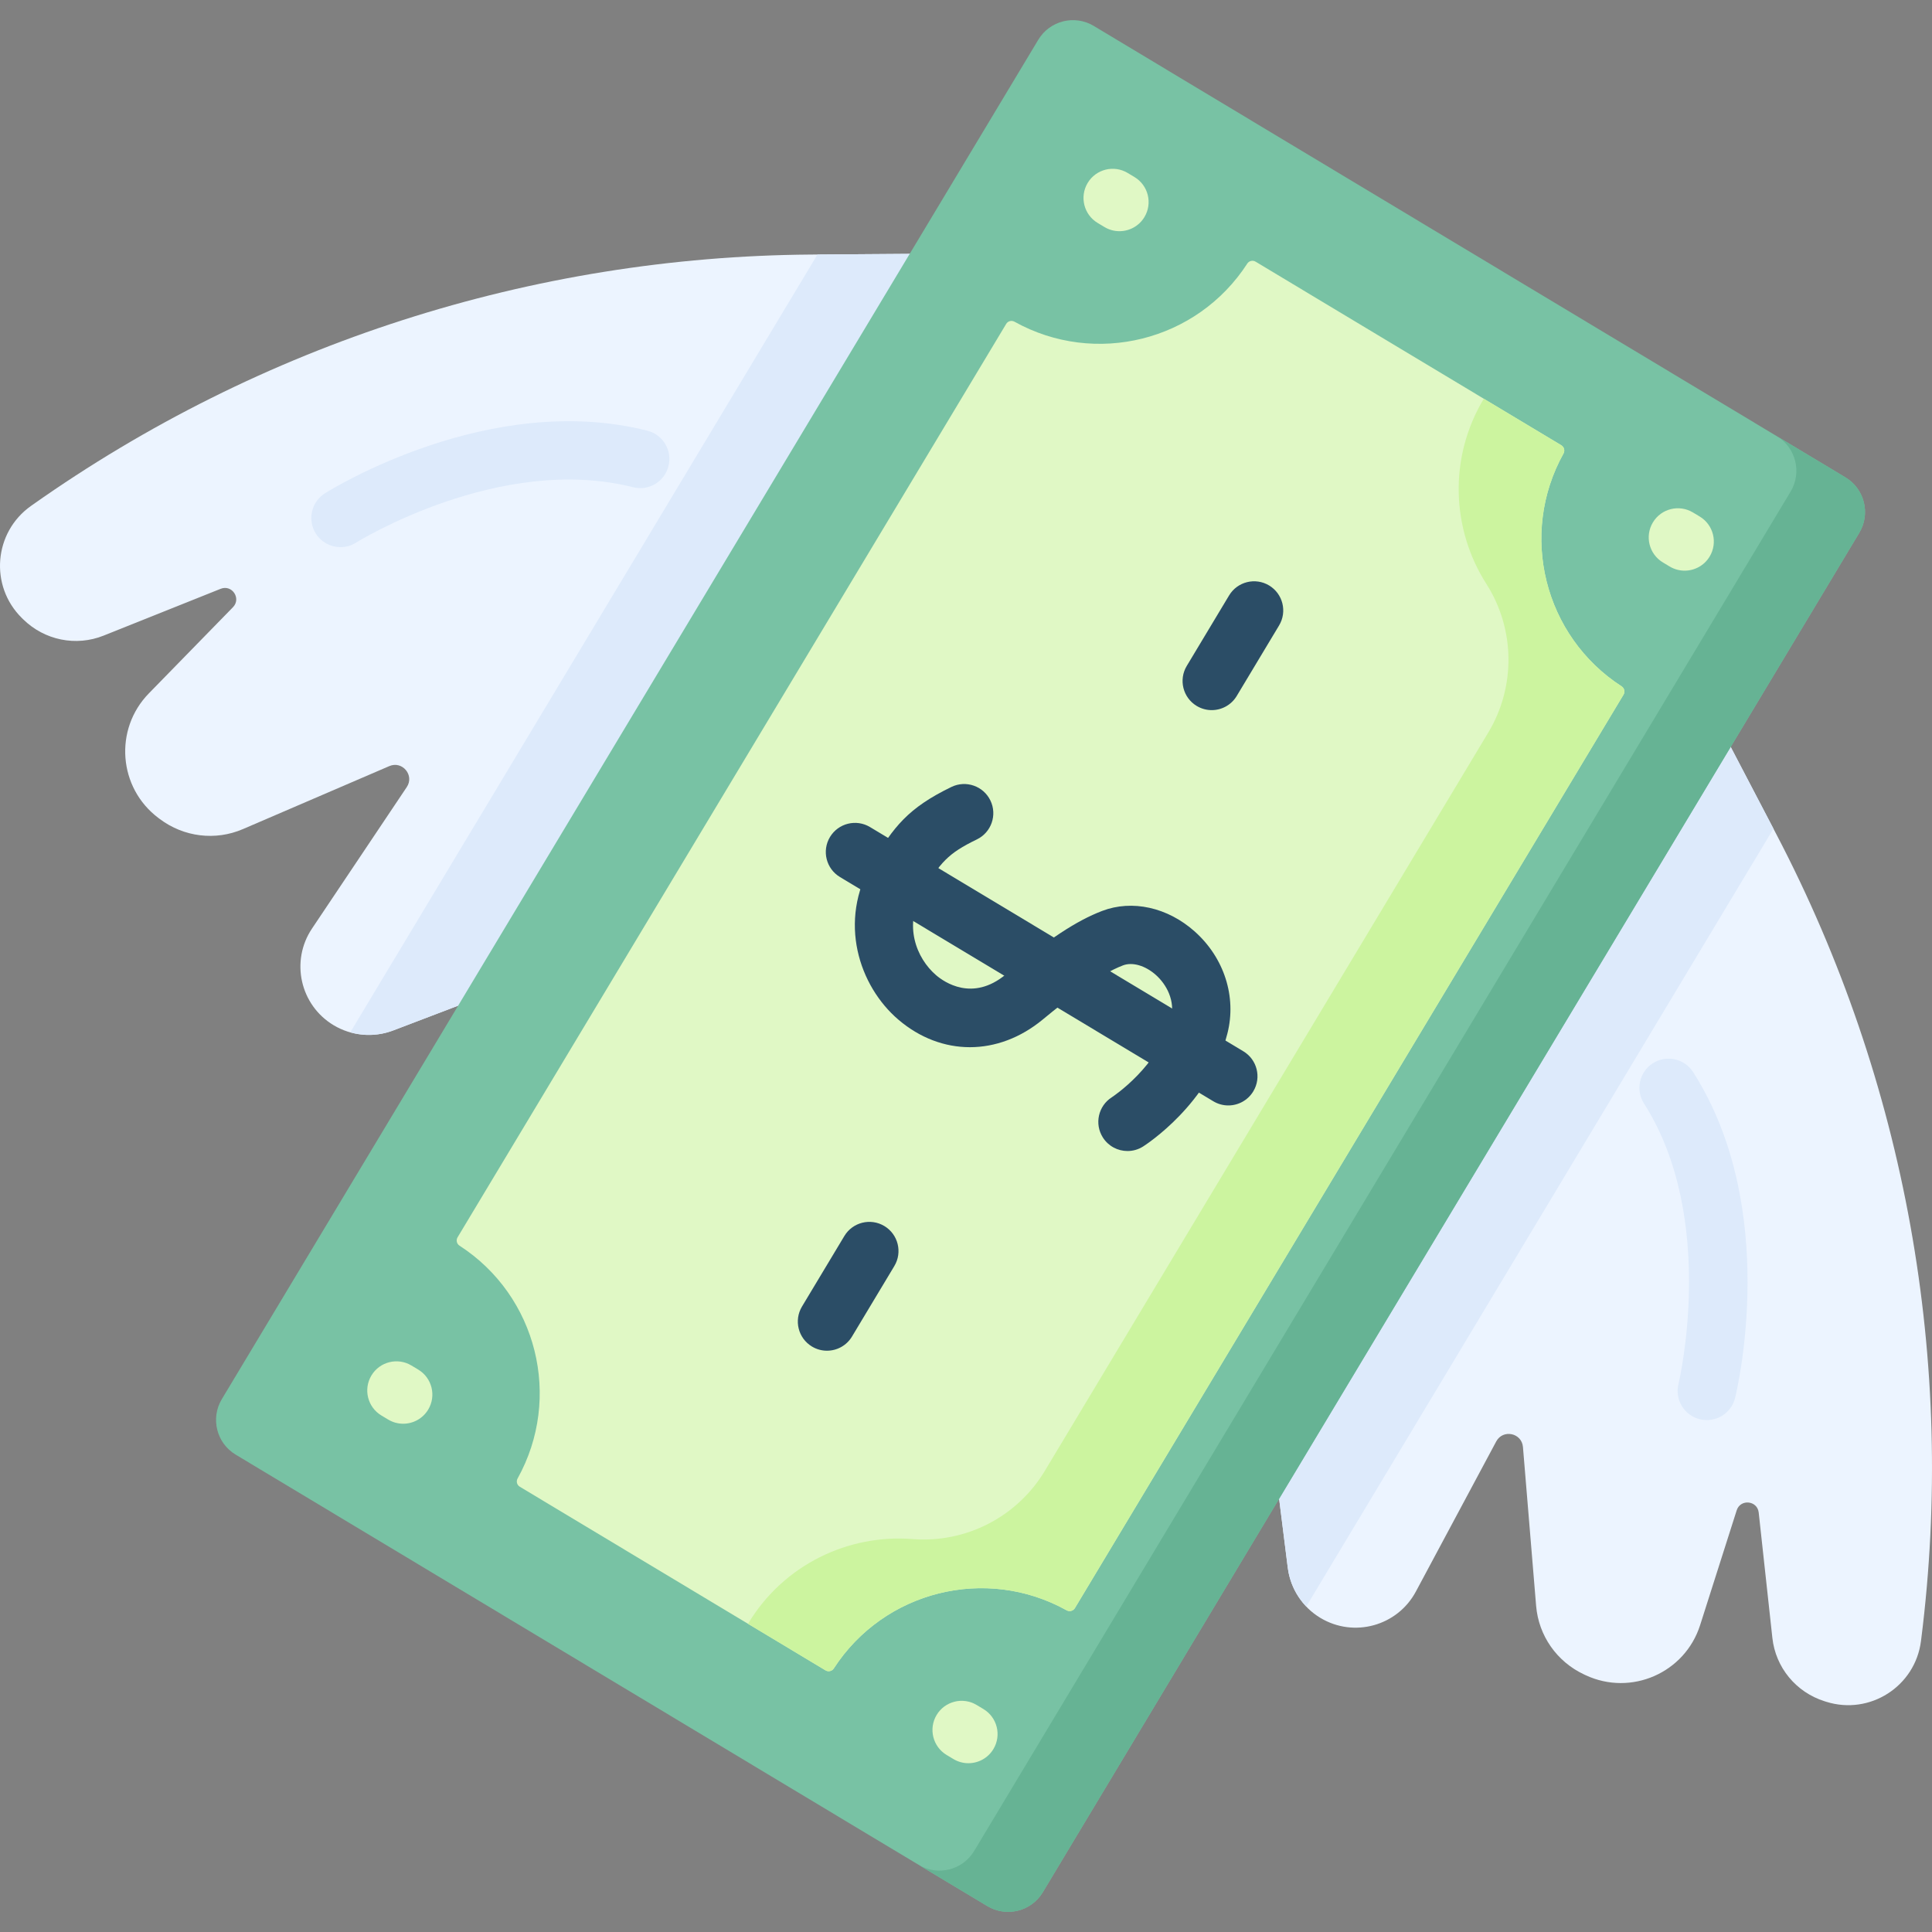 <svg id="money-fly" enable-background="new 0 0 512 512" height="512" viewBox="0 0 512 512" width="512"
    xmlns="http://www.w3.org/2000/svg">
    <rect x="0" y="0" width="512" height="512" fill="#808080" stroke="none"/>
    <g>
        <path
            d="m264.428 67.094-49.52.365c-73.903.545-145.873 23.681-206.25 66.303l-.432.305c-9.898 6.987-11.058 21.231-2.42 29.727l.307.302c5.69 5.598 14.037 7.275 21.353 4.346 9.115-3.65 21.63-8.653 31.012-12.403 3.01-1.203 5.523 2.562 3.258 4.882l-22.29 22.833c-9.289 9.515-8.097 25.029 2.533 33.017l.354.266c6.403 4.811 14.776 5.812 22.035 2.688l38.805-16.698c3.452-1.486 6.716 2.441 4.624 5.563l-25.115 37.492c-5.763 8.603-3.154 20.277 5.723 25.608 4.767 2.863 10.586 3.378 15.782 1.396l47.374-18.071 156.562-95.076z"
            fill="#ecf4ff" />
        <path
            d="m296.184 134.572-31.756-67.479-47.79.353-123.803 206.13c3.703 1.04 7.68.912 11.351-.489l47.374-18.071 113.785-69.099z"
            fill="#ddeafb" />
        <path
            d="m447.837 177.251 22.942 43.886c34.239 65.496 47.626 139.898 38.366 213.222l-.066.525c-1.518 12.021-13.547 19.736-25.105 16.103l-.411-.129c-7.615-2.394-13.017-8.973-13.868-16.808-1.06-9.761-2.523-23.16-3.62-33.203-.352-3.223-4.856-3.672-5.84-.583l-9.684 30.404c-4.036 12.67-18.291 18.907-30.337 13.275l-.402-.188c-7.255-3.392-12.072-10.314-12.725-18.189l-3.49-42.1c-.311-3.746-5.31-4.782-7.084-1.468l-21.298 39.784c-4.887 9.129-16.418 12.31-25.295 6.979-4.767-2.863-7.955-7.758-8.647-13.276l-6.304-50.311 10.378-182.875z"
            fill="#ecf4ff" />
        <path
            d="m373.35 180.919 74.487-3.668 22.141 42.354-123.804 206.129c-2.658-2.78-4.413-6.351-4.902-10.25l-6.304-50.311 7.542-132.909z"
            fill="#ddeafb" />
        <path
            d="m62.455 385.494c-5.074-3.048-6.717-9.632-3.67-14.706l216.369-360.25c3.048-5.074 9.632-6.717 14.706-3.67l199.194 119.638c5.074 3.048 6.717 9.632 3.67 14.706l-216.369 360.25c-3.048 5.074-9.632 6.717-14.706 3.67z"
            fill="#78c2a4" />
        <path
            d="m492.724 141.213c3.048-5.074 1.405-11.659-3.669-14.706l-18.197-10.93c5.074 3.048 6.717 9.632 3.67 14.706l-216.37 360.249c-3.048 5.074-9.632 6.717-14.706 3.669l18.197 10.93c5.074 3.048 11.659 1.405 14.706-3.67z"
            fill="#66b394" />
        <path
            d="m137.166 391.813c-.426.766-.169 1.733.583 2.184l81.02 48.662c.752.452 1.726.225 2.202-.512 13.294-20.558 40.309-27.299 61.703-15.396.766.426 1.733.169 2.184-.583l145.393-242.076c.452-.752.225-1.726-.512-2.202-20.558-13.294-27.299-40.309-15.396-61.703.426-.766.169-1.733-.583-2.184l-81.02-48.661c-.752-.452-1.726-.225-2.202.512-13.294 20.558-40.309 27.299-61.703 15.396-.766-.426-1.733-.169-2.184.583l-145.394 242.075c-.452.752-.225 1.726.512 2.202 20.558 13.294 27.299 40.309 15.397 61.703z"
            fill="#e0f8c5" />
        <path
            d="m414.343 120.187c.426-.766.169-1.733-.583-2.184l-20.539-12.336c-9.407 15.662-8.529 34.635.673 49.058 7.632 11.963 7.83 27.228.524 39.393l-117.545 195.706c-7.301 12.155-20.886 19.161-35.021 18.045-17.055-1.347-34.216 6.791-43.623 22.453l20.54 12.336c.752.452 1.726.225 2.202-.512 13.294-20.558 40.309-27.299 61.703-15.396.766.426 1.733.169 2.184-.583l145.393-242.076c.452-.752.225-1.726-.512-2.202-20.557-13.293-27.298-40.308-15.396-61.702z"
            fill="#ccf49f" />
        <g>
            <path
                d="m298.799 305.034c-2.558 0-5.061-1.27-6.533-3.592-2.28-3.597-1.218-8.358 2.368-10.648.25-.162 12.5-8.236 15.67-20.744 1.24-4.89-1.249-9.24-3.991-11.68-2.801-2.493-6.219-3.485-8.713-2.534-6.367 2.433-14.323 8.62-21.267 14.351-11.833 9.77-26.858 9.776-38.277.012-10.391-8.884-16.094-26.021-6.888-41.581 5.591-9.451 9.483-14.512 20.977-20.073 3.843-1.858 8.462-.249 10.32 3.59 1.859 3.841.252 8.462-3.59 10.32-7.715 3.733-9.74 6.143-14.407 14.031-5.093 8.608-1.687 17.423 3.631 21.97 2.094 1.79 9.612 7.067 18.396-.184 11.362-9.38 18.777-14.268 25.592-16.87 7.942-3.03 17.329-.955 24.498 5.426 7.827 6.963 11.159 17.317 8.698 27.022-4.72 18.628-21.637 29.53-22.355 29.985-1.283.811-2.714 1.199-4.129 1.199z"
                fill="#2b4d66" />
        </g>
        <g>
            <path
                d="m325.513 292.953c-1.354 0-2.725-.356-3.971-1.104l-98.945-59.427c-3.658-2.197-4.843-6.944-2.646-10.602 2.198-3.658 6.944-4.84 10.602-2.646l98.945 59.427c3.658 2.197 4.843 6.944 2.646 10.602-1.45 2.413-4.009 3.75-6.631 3.75z"
                fill="#2b4d66" />
        </g>
        <g>
            <path
                d="m219.154 357.953c-1.354 0-2.725-.356-3.971-1.104-3.658-2.197-4.843-6.944-2.646-10.602l11.224-18.689c2.196-3.659 6.944-4.842 10.602-2.646 3.658 2.197 4.843 6.944 2.646 10.602l-11.224 18.689c-1.448 2.413-4.008 3.75-6.631 3.75z"
                fill="#2b4d66" />
        </g>
        <g>
            <path
                d="m321.115 188.19c-1.354 0-2.725-.356-3.971-1.104-3.658-2.197-4.843-6.944-2.646-10.602l11.224-18.688c2.198-3.659 6.945-4.841 10.602-2.646 3.658 2.197 4.843 6.944 2.646 10.602l-11.224 18.688c-1.45 2.413-4.008 3.75-6.631 3.75z"
                fill="#2b4d66" />
        </g>
        <g>
            <g>
                <path
                    d="m256.634 467.269c-1.355 0-2.726-.356-3.973-1.105l-1.8-1.081c-3.657-2.198-4.841-6.945-2.643-10.603 2.199-3.657 6.944-4.839 10.603-2.643l1.8 1.081c3.657 2.198 4.841 6.945 2.643 10.603-1.45 2.412-4.007 3.748-6.63 3.748z"
                    fill="#e0f8c5" />
            </g>
            <g>
                <path
                    d="m106.846 377.304c-1.354 0-2.724-.355-3.97-1.103l-1.8-1.081c-3.659-2.197-4.844-6.943-2.648-10.602 2.197-3.661 6.942-4.845 10.602-2.648l1.8 1.08c3.659 2.197 4.844 6.943 2.648 10.602-1.45 2.415-4.009 3.752-6.632 3.752z"
                    fill="#e0f8c5" />
            </g>
            <g>
                <path
                    d="m446.449 151.232c-1.355 0-2.726-.356-3.973-1.105l-1.8-1.081c-3.657-2.198-4.841-6.945-2.643-10.603s6.944-4.84 10.603-2.643l1.8 1.081c3.657 2.198 4.841 6.945 2.643 10.603-1.45 2.412-4.007 3.748-6.63 3.748z"
                    fill="#e0f8c5" />
            </g>
            <g>
                <path
                    d="m296.66 61.267c-1.354 0-2.724-.355-3.97-1.103l-1.8-1.08c-3.659-2.197-4.844-6.943-2.648-10.602 2.197-3.66 6.942-4.844 10.602-2.648l1.8 1.08c3.659 2.197 4.844 6.943 2.648 10.602-1.449 2.414-4.008 3.751-6.632 3.751z"
                    fill="#e0f8c5" />
            </g>
        </g>
        <g>
            <path
                d="m90.235 144.999c-2.566 0-5.076-1.278-6.545-3.61-2.274-3.611-1.19-8.381 2.421-10.656 1.77-1.115 43.787-27.158 85.457-16.59 4.136 1.048 6.639 5.252 5.59 9.388-1.048 4.136-5.254 6.642-9.388 5.59-35.317-8.951-73.046 14.45-73.423 14.688-1.28.806-2.705 1.19-4.112 1.19z"
                fill="#ddeafb" />
        </g>
        <g>
            <path
                d="m452.323 376.339c-.614 0-1.236-.073-1.859-.227-4.141-1.023-6.668-5.207-5.65-9.347.14-.574 10.347-43.8-9.139-74.326-2.296-3.597-1.24-8.373 2.356-10.67 3.596-2.296 8.373-1.241 10.67 2.356 23.128 36.231 11.618 84.31 11.117 86.339-.87 3.52-4.025 5.875-7.495 5.875z"
                fill="#ddeafb" />
        </g>
    </g>
</svg>
